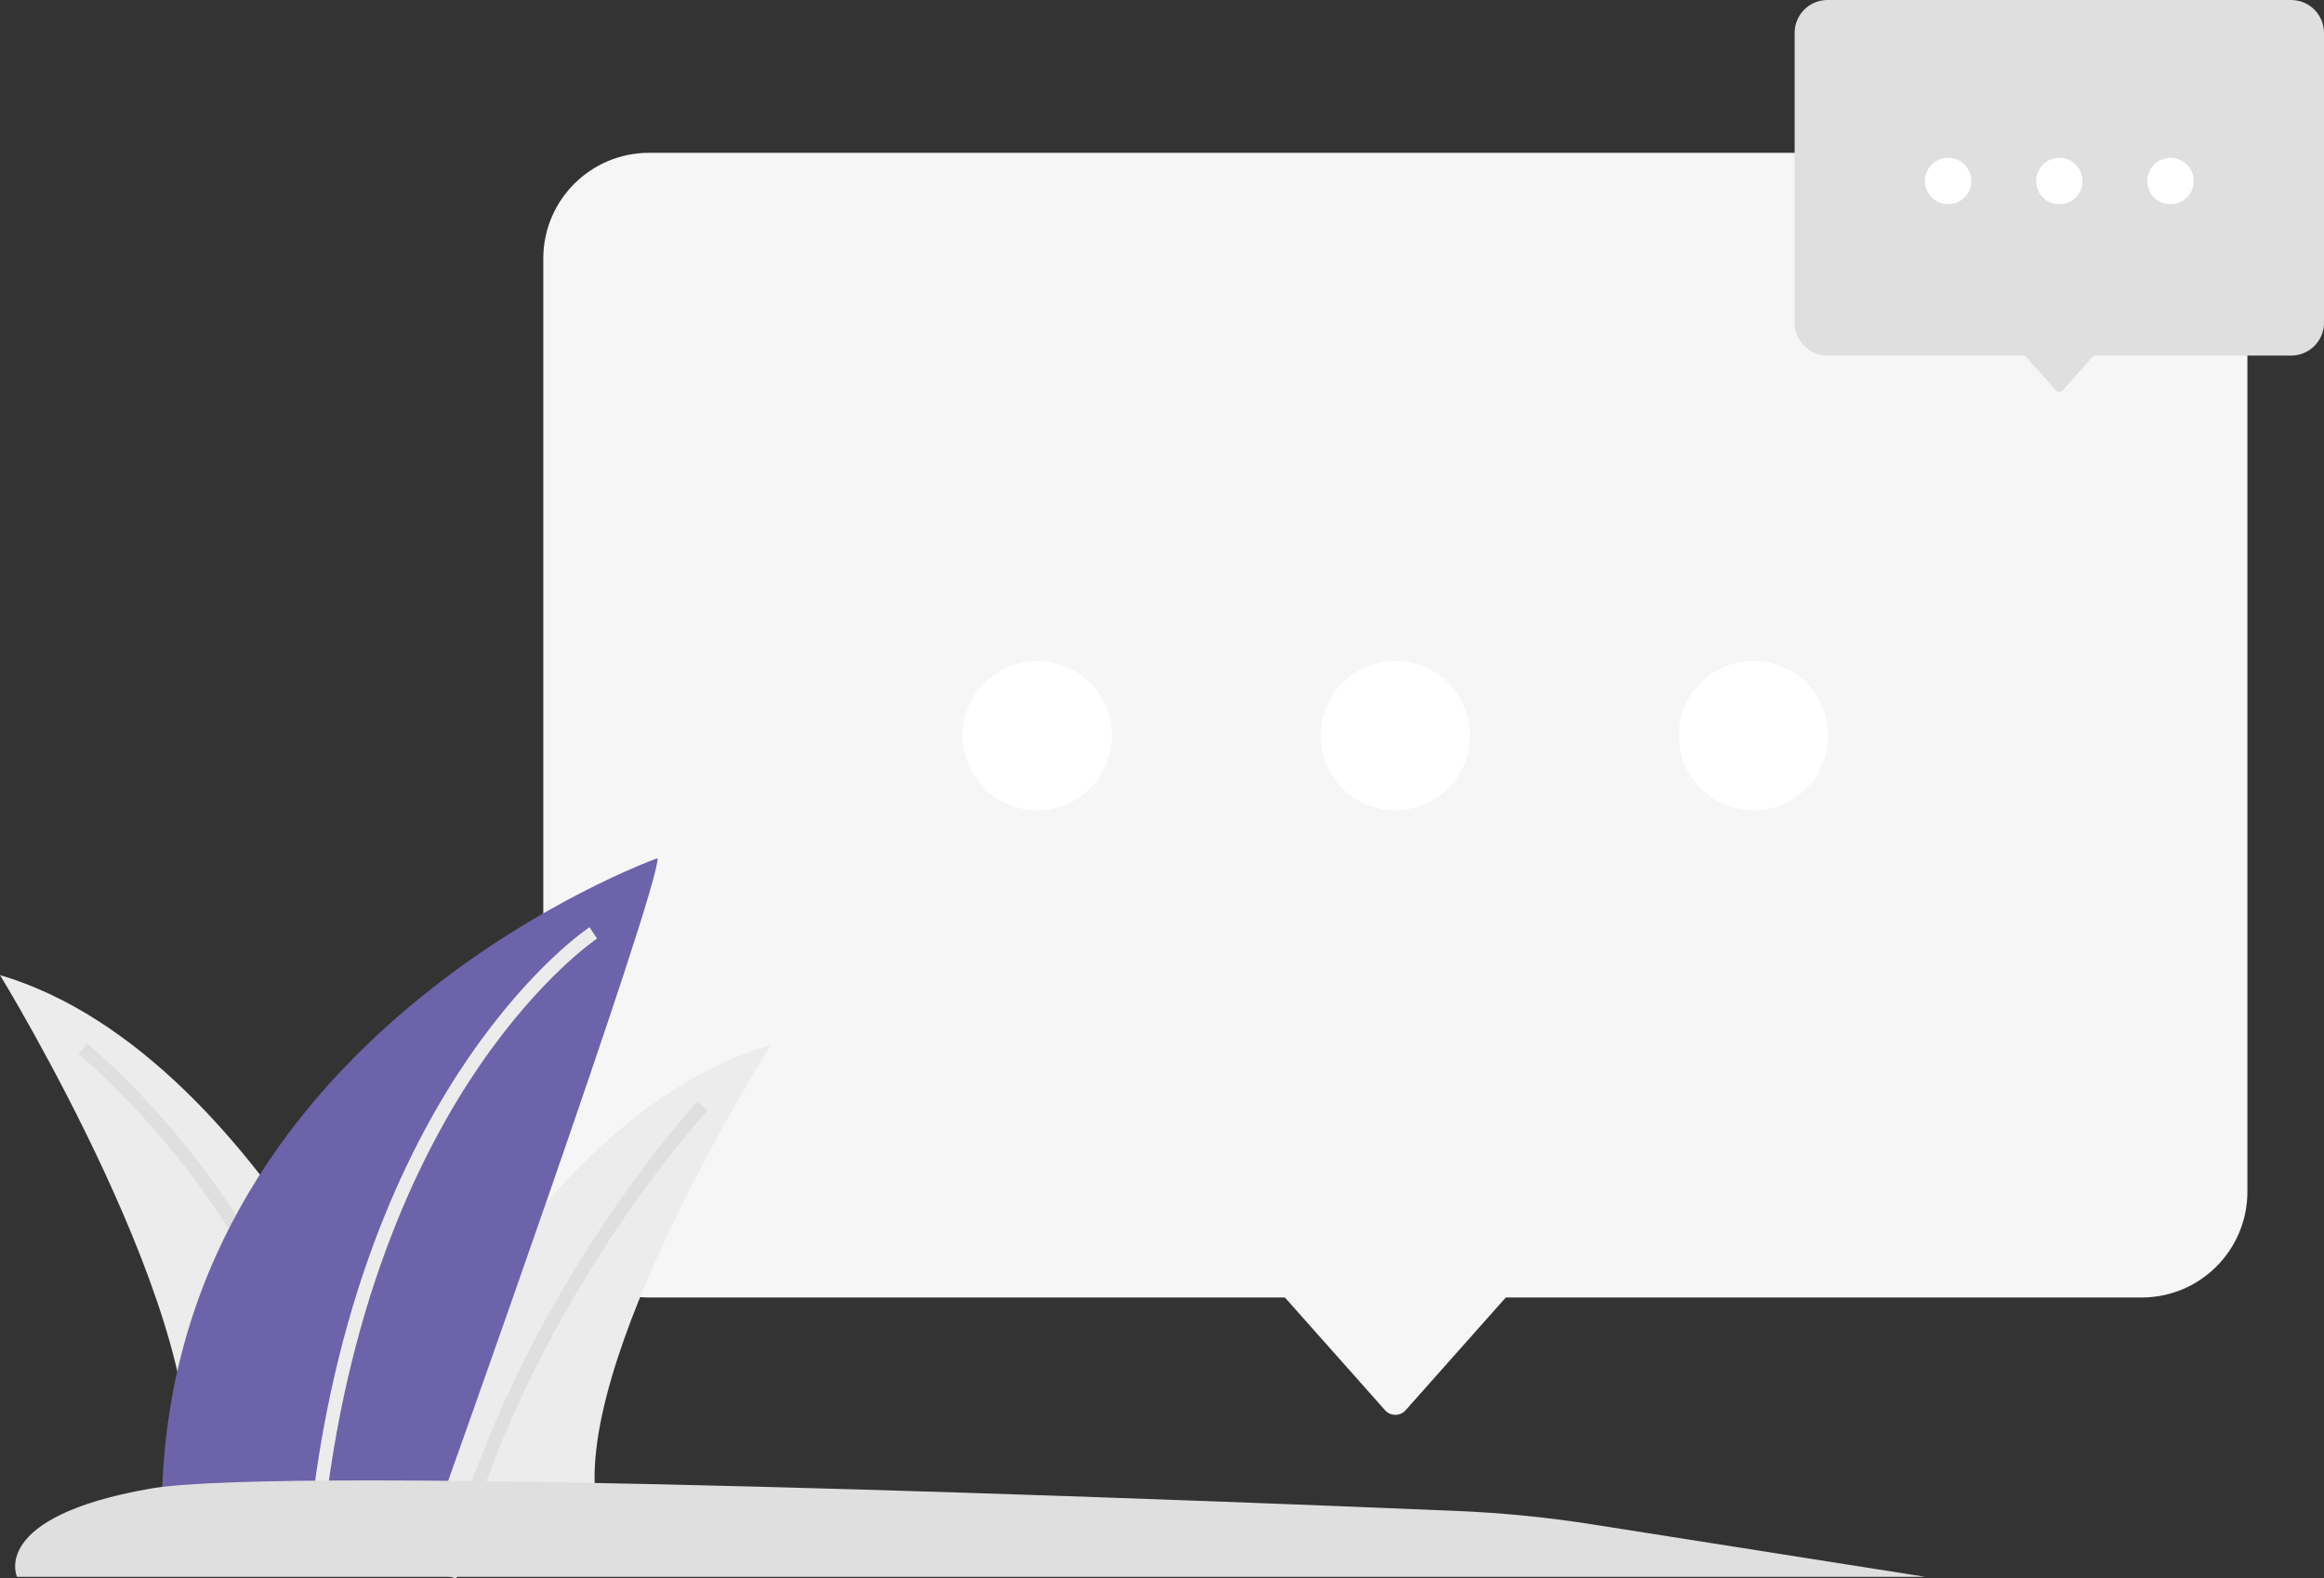 <svg xmlns="http://www.w3.org/2000/svg" id="Layer_2" data-name="Layer 2" viewBox="0 0 854.58 580.25"><rect x="0" y="0" width="854.58" height="580.25" fill="#333333" stroke="none"/><defs><style> .cls-1 { fill: #f6f6f6; } .cls-2 { fill: #fff; } .cls-3 { fill: #6c63ab; } .cls-4 { fill: #dfdfdf; } .cls-5 { fill: #ececec; } </style></defs><g id="Layer_1-2" data-name="Layer 1"><g><g><path class="cls-1" d="M826.41,95.05v343.05c0,21.47-17.41,38.87-38.88,38.87h-233.82l-36.85,41.46c-2,2.25-5.52,2.25-7.53,0l-36.85-41.46h-233.82c-21.48,0-38.88-17.41-38.88-38.87V95.05c0-21.47,17.41-38.87,38.88-38.87h548.87c21.48,0,38.88,17.41,38.88,38.87Z"></path><g><circle class="cls-2" cx="381.42" cy="270.42" r="27.46"></circle><circle class="cls-2" cx="513.1" cy="270.42" r="27.46"></circle><circle class="cls-2" cx="644.77" cy="270.42" r="27.46"></circle></g><rect class="cls-4" x="152.25" y="391.07" width="5" height="50.02" transform="translate(-287.58 453.77) rotate(-74.47)"></rect><g><path class="cls-5" d="M0,358.44s80.16,130.87,67.79,188.81h93.1S100.83,388.39,0,358.44Z"></path><path class="cls-4" d="M118.67,556.59c-1.66-51.1-25.94-94.32-46.03-121.57-21.84-29.64-43.58-47.37-43.8-47.54l3.14-3.89c.22.18,22.38,18.23,44.59,48.35,20.54,27.85,45.38,72.06,47.08,124.49l-5,.16Z"></path><path class="cls-5" d="M283.46,384.16s-75.22,118.68-63.61,171.23h-87.36s56.36-144.07,150.97-171.23Z"></path><path class="cls-3" d="M241.79,315.47s-181.65,64.78-182.3,239.92h101.4s81.82-229.04,80.9-239.92Z"></path><path class="cls-4" d="M167.88,580.25l-4.85-1.21c24.86-99.97,92.76-173.43,93.44-174.16l3.65,3.42c-.67.72-67.7,73.28-92.24,171.95Z"></path><path class="cls-5" d="M119.46,555.69l-4.97-.58c9.65-82.02,36.85-135.84,57.98-166.54,22.99-33.41,43.46-47.16,44.31-47.72l2.76,4.17c-.2.14-20.68,13.93-43.13,46.65-20.73,30.21-47.45,83.19-56.95,164.03Z"></path></g><path class="cls-4" d="M6.25,579.65s-10.29-21.98,48.82-32.39c50.58-8.91,385.02,4.2,480.51,8.17,16.81.7,33.55,2.36,50.17,4.98l122.18,19.24H6.25Z"></path></g><g><path class="cls-4" d="M854.58,12.08v106.56c0,6.67-5.41,12.08-12.08,12.08h-72.63l-11.45,12.88c-.62.7-1.71.7-2.34,0l-11.45-12.88h-72.63c-6.67,0-12.08-5.41-12.08-12.08V12.08c0-6.67,5.41-12.08,12.08-12.08h170.5c6.67,0,12.08,5.41,12.08,12.08Z"></path><g><circle class="cls-2" cx="716.35" cy="66.55" r="8.53"></circle><circle class="cls-2" cx="757.25" cy="66.55" r="8.53"></circle><circle class="cls-2" cx="798.15" cy="66.55" r="8.53"></circle></g></g></g></g></svg>
